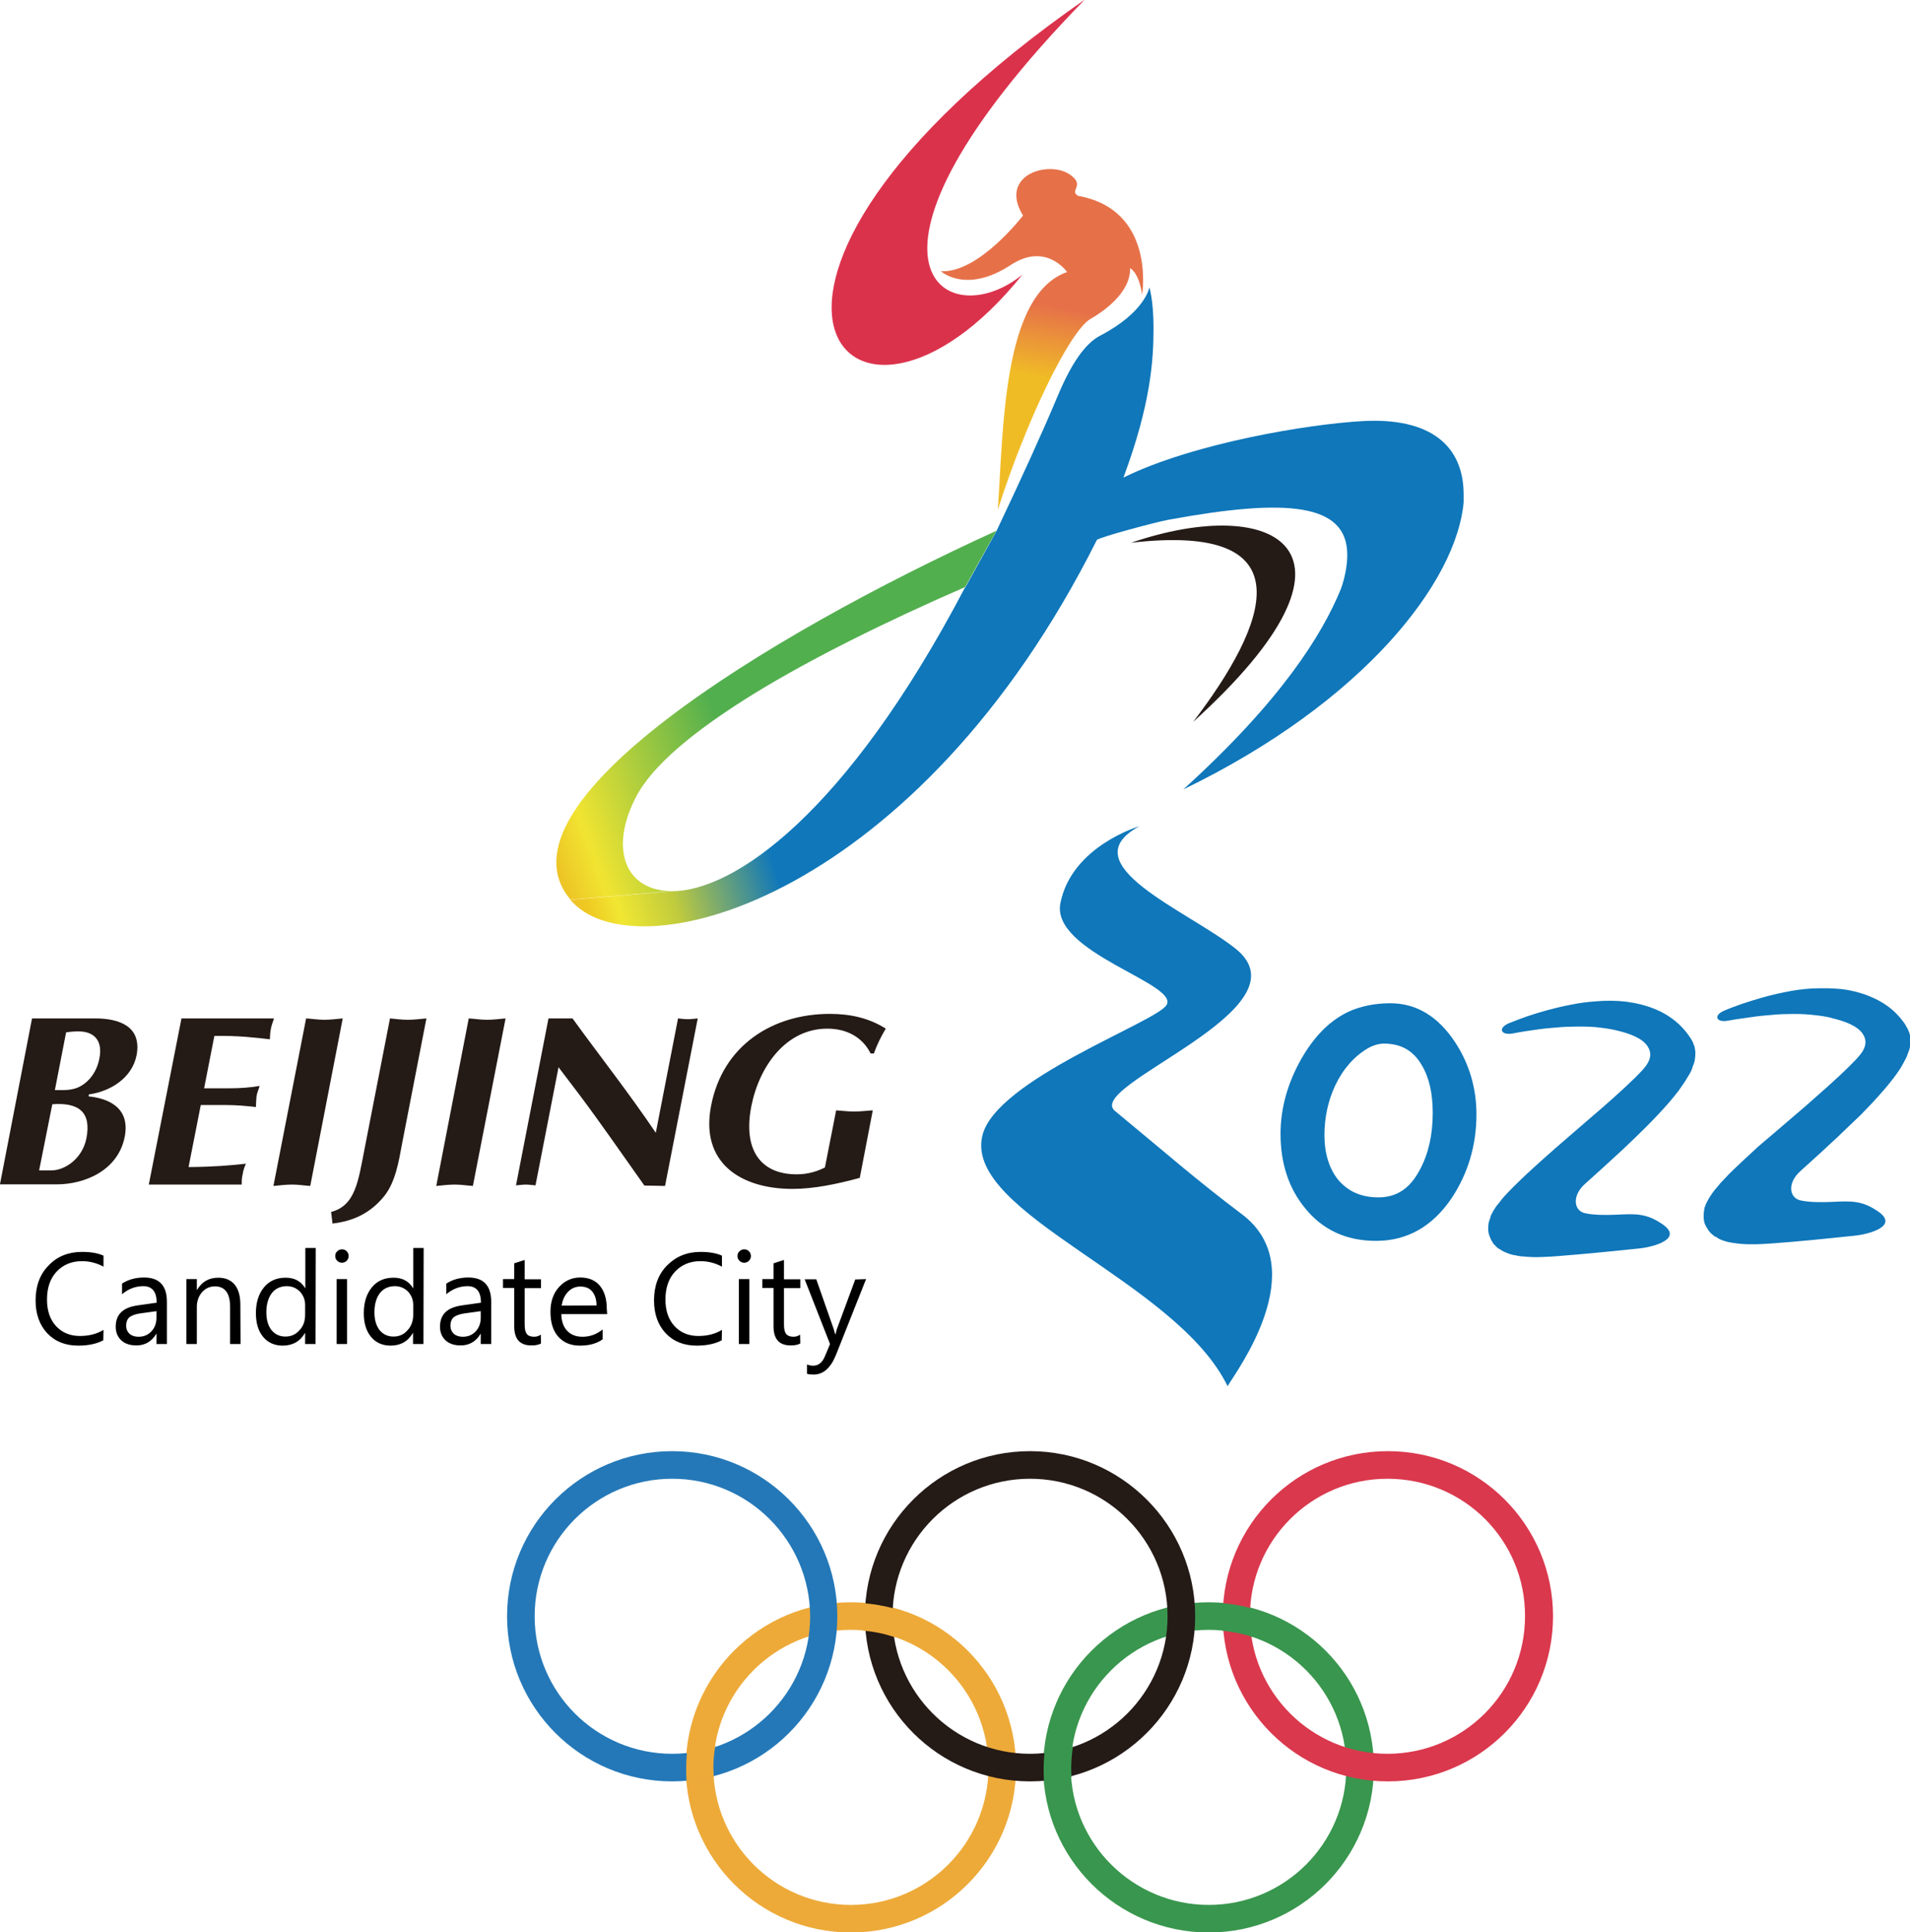 <?xml version="1.0" encoding="utf-8"?>
<!-- Generator: Adobe Illustrator 24.0.1, SVG Export Plug-In . SVG Version: 6.00 Build 0)  -->
<!DOCTYPE svg PUBLIC "-//W3C//DTD SVG 1.1//EN" "http://www.w3.org/Graphics/SVG/1.1/DTD/svg11.dtd">
<svg version="1.1"
	 id="Layer_1" xmlns:x="http://ns.adobe.com/Extensibility/1.0/" xmlns:i="http://ns.adobe.com/AdobeIllustrator/10.0/" xmlns:graph="http://ns.adobe.com/Graphs/1.0/" xmlns:cc="http://creativecommons.org/ns#" xmlns:dc="http://purl.org/dc/elements/1.1/" xmlns:rdf="http://www.w3.org/1999/02/22-rdf-syntax-ns#"
	 xmlns="http://www.w3.org/2000/svg" xmlns:xlink="http://www.w3.org/1999/xlink" x="0px" y="0px" viewBox="0 0 600 607"
	 style="enable-background:new 0 0 600 607;" xml:space="preserve">
<style type="text/css">
	.st0{fill:#EDAA39;}
	.st1{fill:#39964E;}
	.st2{fill:#2478B8;}
	.st3{fill:#241A16;}
	.st4{fill:#DA384D;}
	.st5{fill:#0F77BA;}
	.st6{fill:url(#SVGID_1_);}
	.st7{fill:#DB324C;}
	.st8{fill:url(#SVGID_2_);}
	.st9{fill:url(#SVGID_4_);}
</style>

<g transform="matrix(1.333 0 0 -1.333 959.65 687.12)">
	<g transform="matrix(.464 0 0 .464 -385.99 154.3)">
		<g transform="matrix(2.156 0 0 2.156 -1393.1 -686.14)">
			<path class="st0" d="M551.7,262.9c0-21.5-17.4-38.9-38.9-38.9c-21.5,0-38.9,17.4-38.9,38.9s17.4,38.9,38.9,38.9
				C534.3,301.8,551.7,284.4,551.7,262.9 M512.8,295.3c-17.9,0-32.4-14.5-32.4-32.4s14.5-32.4,32.4-32.4c17.9,0,32.4,14.5,32.4,32.4
				S530.7,295.3,512.8,295.3"/>
			<path class="st1" d="M636,262.9c0-21.5-17.4-38.9-38.9-38.9s-39,17.4-39,38.9s17.4,38.9,39,38.9C618.6,301.8,636,284.4,636,262.9
				 M597.1,295.3c-17.9,0-32.5-14.5-32.5-32.4s14.6-32.4,32.5-32.4s32.4,14.5,32.4,32.4S615,295.3,597.1,295.3"/>
			<path class="st2" d="M509.6,298.5c0-21.5-17.4-38.9-38.9-38.9s-38.9,17.4-38.9,38.9s17.4,38.9,38.9,38.9
				C492.1,337.4,509.6,320,509.6,298.5 M470.7,330.9c-17.9,0-32.4-14.5-32.4-32.4s14.5-32.4,32.4-32.4s32.5,14.5,32.5,32.4
				C503.1,316.4,488.6,330.9,470.7,330.9"/>
			<path class="st3" d="M593.9,298.5c0-21.5-17.5-38.9-38.9-38.9c-21.5,0-38.9,17.4-38.9,38.9s17.4,38.9,38.9,38.9
				C576.4,337.4,593.9,320,593.9,298.5 M555,330.9c-17.9,0-32.4-14.5-32.4-32.4s14.5-32.4,32.4-32.4s32.4,14.5,32.4,32.4
				S572.9,330.9,555,330.9"/>
			<path class="st4" d="M678.2,298.5c0-21.5-17.4-38.9-38.9-38.9c-21.5,0-38.9,17.4-38.9,38.9s17.4,38.9,38.9,38.9
				C660.8,337.4,678.2,320,678.2,298.5 M639.2,330.9c-17.9,0-32.4-14.5-32.4-32.4s14.5-32.4,32.4-32.4s32.4,14.5,32.4,32.4
				C671.7,316.4,657.2,330.9,639.2,330.9"/>
			<path class="st0" d="M474.1,259.4c-0.1,1.1-0.1,2.3-0.1,3.5c0,1.3,0.1,2.6,0.2,3.9l6.7,1.4c-0.3-1.7-0.5-3.4-0.5-5.2
				c0-0.8,0.1-1.6,0.1-2.3L474.1,259.4z"/>
			<path class="st1" d="M558.3,259.6c-0.1,1.1-0.1,2.1-0.1,3.2c0,1.2,0.1,2.4,0.2,3.7l6.7,1.4c-0.2-1.6-0.4-3.3-0.4-5.1
				c0-0.7,0-1.4,0.1-2.1l-2.9-1.5L558.3,259.6z M607.4,293.6c-2.2,0.8-4.6,1.2-7.1,1.5l-0.4,3.4l0.4,3.1c2.3-0.2,4.5-0.6,6.8-1.2
				L607.4,293.6z"/>
			<path class="st0" d="M523.3,293.5c-2.3,0.8-4.9,1.4-7.6,1.6l-2.9,6.6c0.9,0,1.8-0.1,2.7-0.1c2.6-0.2,5.1-0.6,7.5-1.3L523.3,293.5
				z"/>
		</g>
		<path class="st5" d="M-141,358.7c-35.7-19.3,24.7-42.9,48.9-62.2c38.3-30.8-77.1-69.4-61.3-82.4c27.3-22.5,40.3-34.2,64.4-52.4
			c36.6-27.5-3-80.2-7.2-87.4c-26,53.7-133.6,87.4-124.6,127c6.4,28.6,88.5,57.9,93.6,66.6c6.6,10.9-58.9,26.7-53.9,51.8
			C-175.3,348.7-141,358.7-141,358.7 M7.7,187.4v1V187.4z M-19.5,170.2c-8.9,0-15.5,3-20.6,9c-4.5,5.7-6.9,13.3-6.9,22.6
			c0,8.9,1.8,17.4,5.5,25.3c4,8.4,9.6,14.7,16.5,18.8c2.8,1.6,5.7,2.4,8.2,2.4c8.6,0,14.9-3.5,19.2-10.9C6.2,231.1,8,223,8,213.1
			c0-11-2.1-20.5-6.4-28.6C-3.4,174.8-10.3,170.2-19.5,170.2 M19.3,249.1c-8.6,13-19.6,19.7-32.8,19.7c-5.3,0-10.3-0.7-14.6-1.9
			c-12.1-3.2-22.4-12-30.5-26.1c-7.1-12.4-10.7-25.4-10.7-38.3c0-14.9,4.1-27.6,12.4-37.7c8.9-11.1,21-16.7,36.1-16.7
			c15.7,0,28.6,7.2,38.4,21.7c8.2,12.4,12.6,26.6,12.6,42.6C30.2,225.6,26.6,238,19.3,249.1 M7,187.7v1V187.7z M146.4,156.3
			c0.4-0.8,0.7-1.5,1.3-2.2c0.1-0.3,0.3-0.7,0.5-0.9s0.4-0.5,0.7-0.8c0.2-0.3,0.4-0.5,0.7-0.7c0.2-0.2,0.6-0.5,0.7-0.6
			c0.2-0.2,0.5-0.4,0.6-0.5l0.3-0.3l0.6-0.1c1.5-1.2,2.9-1.7,4.2-2.1c1.2-0.4,2.3-0.7,3.2-0.8c2-0.4,3.6-0.5,5.1-0.7
			c3.1-0.3,5.9-0.2,8.5-0.2c2.5,0.1,5.1,0.2,7.4,0.4c14.1,1,28.3,2.5,42.6,4c7.2,0.8,21.8,4.9,11.6,12.1c-8.2,5.7-13.5,5.5-23.5,5
			c-4.9-0.2-11.6-0.3-16.3,0.8c-5.6,1.4-6.6,8.9,0.2,14.9c7.6,6.9,11.1,10,19,17.4c3.9,3.8,7.8,7.5,11.8,11.3
			c3.8,3.9,7.6,7.9,11.2,12.1c1.9,2.1,3.6,4.3,5.4,6.6c1.7,2.3,3.5,4.7,5,7.7c0.8,1.4,1.6,2.9,2.2,4.8c0.4,1,0.8,2,1,3.2
			s0.3,2.5,0.2,4.1v0.5l-0.1,0.5c-0.1,0.4-0.1,0.8-0.2,1.2c-0.1,0.5-0.4,0.9-0.5,1.4c-0.1,0.2-0.2,0.4-0.2,0.5l-0.2,0.4l-0.1,0.4
			l-0.5,0.8c-0.2,0.3-0.5,0.8-0.6,1.1c-0.7,1.3-1.8,2.5-2.7,3.7c-4,4.8-9,8.2-14.4,10.5c-5.1,2.3-10.6,3.6-15.6,4.2
			c-5.2,0.5-10.1,0.5-14.9,0.3c-4.8-0.3-9.2-0.9-13.4-1.8c-8.4-1.6-15.7-3.9-22.1-6c-3.3-1.2-6.2-2.2-8.9-3.4
			c-5.9-2.4-4.2-6.2,1.5-5.2c2.7,0.5,5.8,1,9,1.4c3.3,0.5,6.7,1,10.3,1.3s7.2,0.7,11,0.7c3.9,0.1,7.8,0.1,11.8-0.3
			c3.9-0.4,7.9-0.8,11.5-1.9c5.3-1.3,12.3-3.5,15.2-8c3.9-6.1-1.9-11.2-6.4-15.8c-6.9-6.9-14.9-13.8-22.7-20.7
			c-8-6.9-16.1-13.8-24.2-20.7c-3.9-3.6-7.8-7.2-11.8-11c-1.9-1.8-3.9-3.8-5.8-5.9c-1-1-2-2.1-2.9-3.3c-1-1.1-2-2.3-3-3.8
			c-0.5-0.7-1.1-1.6-1.6-2.5c-0.2-0.3-0.2-0.5-0.4-0.8c-0.2-0.4-0.5-0.8-0.5-0.8l-0.1-0.2l-0.2-0.5l-0.2-0.4
			c-0.1-0.2-0.2-0.5-0.2-0.7c-0.1-0.3-0.2-0.5-0.4-0.8c-0.2-1.2-0.5-2.6-0.5-4.2S145.7,157.7,146.4,156.3 M37.2,149.7
			c0.2-0.7,0.6-1.5,1.1-2.1c0.2-0.4,0.4-0.7,0.5-1c0.3-0.2,0.6-0.5,0.8-0.7s0.4-0.5,0.6-0.7c0.2-0.2,0.5-0.4,0.7-0.6
			c0.2-0.2,0.4-0.4,0.7-0.5l0.4-0.2l0.3-0.2c1.6-1.1,3.1-1.6,4.3-2.1c1.3-0.4,2.2-0.7,3.3-0.8c1.8-0.5,3.5-0.6,5-0.7
			c3.2-0.3,5.9-0.3,8.4-0.2c2.5,0.1,5,0.2,7.4,0.4c14.3,1.1,28.3,2.5,42.6,4c7.2,0.8,21.8,4.9,11.6,12.1c-8.2,5.7-13.5,5.5-23.5,5
			c-4.8-0.2-11.6-0.3-16.2,0.8c-5.6,1.3-6.6,8.9,0.2,14.9c7.7,6.9,11.2,10.1,19,17.3c4,3.8,7.9,7.5,11.8,11.4
			c3.8,3.8,7.6,7.8,11.3,12c1.8,2.1,3.6,4.2,5.4,6.6c1.7,2.4,3.3,4.7,5,7.6c0.9,1.4,1.7,2.9,2.2,4.8c0.4,1,0.8,2,1,3.2
			s0.3,2.6,0.3,4.1l-0.1,0.6l-0.1,0.6c-0.1,0.4-0.1,0.8-0.2,1.3c-0.1,0.4-0.2,0.8-0.5,1.3c-0.1,0.2-0.1,0.4-0.2,0.6l-0.1,0.3
			l-0.2,0.4l-0.4,0.8c-0.2,0.4-0.5,0.8-0.7,1.1c-0.8,1.3-1.8,2.6-2.7,3.7c-3.9,4.7-9,8.3-14.3,10.6c-5.2,2.3-10.6,3.5-15.7,4.2
			c-5.2,0.6-10.1,0.6-14.9,0.2c-4.7-0.3-9.2-0.9-13.4-1.8c-8.4-1.6-15.8-3.8-22.1-5.9c-3.2-1.1-6.2-2.3-9-3.4
			c-5.9-2.5-4.2-6.2,1.5-5.3c2.8,0.5,5.8,1.1,9,1.5c3.3,0.5,6.6,1,10.3,1.3c3.6,0.3,7.2,0.7,11.2,0.7c3.8,0.1,7.7,0.1,11.6-0.2
			c3.9-0.4,8-0.9,11.8-1.9c5.2-1.3,12.2-3.5,15-8c3.9-6.1-1.9-11.2-6.4-15.8c-7-6.8-14.9-13.8-22.9-20.6c-7.9-6.9-16.1-13.8-24-20.9
			c-4-3.6-8-7.2-11.9-11c-1.9-1.8-3.8-3.7-5.8-5.8c-1-1.1-2-2.1-3-3.3c-0.8-1.2-1.9-2.4-3-3.8c-0.4-0.7-1-1.6-1.6-2.5
			c-0.1-0.2-0.2-0.4-0.3-0.8c-0.4-0.3-0.5-0.7-0.5-0.8l-0.1-0.2l-0.2-0.5l-0.1-0.3c-0.1-0.2-0.2-0.5-0.2-0.8
			c-0.1-0.3-0.2-0.5-0.3-0.8c-0.5-1.2-0.7-2.6-0.7-4.1C36.1,153,36.4,151.3,37.2,149.7"/>
		
			<linearGradient id="SVGID_1_" gradientUnits="userSpaceOnUse" x1="-3340.862" y1="-616.058" x2="-3338.862" y2="-616.058" gradientTransform="matrix(67.508 20.254 -20.254 67.508 212593.312 109657.289)">
			<stop  offset="1.880787e-03" style="stop-color:#EBBD2C"/>
			<stop  offset="9.672600e-02" style="stop-color:#EFC822"/>
			<stop  offset="0.207" style="stop-color:#F1E732"/>
			<stop  offset="0.407" style="stop-color:#C0CB3D"/>
			<stop  offset="0.793" style="stop-color:#0F77BA"/>
		</linearGradient>
		<path class="st6" d="M-160.7,608c-8.1-4.1-15.2-14.9-22.1-31.5c-6.9-16.5-18.2-41.4-30.8-67.9l-15.8-28.6c-0.1,0-0.1-0.1-0.2-0.1
			C-290,364.7-347.1,325.7-378.5,325.7l-51.5-4.4c0.5-0.6,1-1.2,1.5-1.6c34.8-35.4,175.3,3.7,265.9,184.4
			c0.8,1.3,30.3,9.2,36.5,10.3c59.9,11,90.7,8.5,90.7-17.9c0-5.6-1.4-12.3-3.3-17.4c-9.6-23.4-30.5-56.8-80-101.7
			C-27,421.8,20,482.7,23.7,523.2v3.9c0,25.2-17.2,39.2-51.1,37.4c-27.8-1.5-86.5-11.3-121.7-28.7c13.8,37,15.3,59.4,15.3,75.9
			c0,14-2.1,20.7-2.1,20.7S-138,619.9-160.7,608"/>
		<path class="st3" d="M-145.2,502.7c90.4,10.5,69-41.9,31.5-91C-16.9,499.4-72.2,527.7-145.2,502.7"/>
		<path class="st7" d="M-168.7,778.6C-378.5,632.7-288.5,529-200.3,639C-239,607.2-300,644.1-168.7,778.6"/>
		
			<linearGradient id="SVGID_2_" gradientUnits="userSpaceOnUse" x1="-3330.194" y1="-618.644" x2="-3328.2" y2="-619.075" gradientTransform="matrix(-0.685 17.845 -17.845 -0.685 -13520.358 59591.242)">
			<stop  offset="0" style="stop-color:#F0BC26"/>
			<stop  offset="1" style="stop-color:#E67149"/>
		</linearGradient>
		<path class="st8" d="M-200.1,668.9c0,0-22.3-29.2-41.6-28.3v-0.1c0.9-0.7,13.4-11.1,35.4,3.3c18,11.8,28.6-3.6,28.6-3.6
			c-32.8-11.4-32.3-79.5-35.2-120.8c13.9,43.9,36.2,90.7,47.1,97c10,5.8,20.4,15,20.1,25.8c0,0,4.5-2.1,6.1-13.6
			c0,0,7.2,43.2-32.5,50.3c-4.7,2.7,3.5,5.1-3.6,10.4c-2.7,2.1-6.5,3.2-10.6,3.2C-197.5,692.6-209.5,684.3-200.1,668.9"/>
		<g>
			<path class="st3" d="M-283,180.1c-11.8-3.2-23.4-5.6-34.2-5.6c-26.2,0-47,13.2-41.3,42.3c6,30.9,31.5,46.6,60.3,46.6
				c10.6,0,20.1-2.2,28.4-7.5c-2.4-4-4.6-8.4-6-12.6h-1.7c-4.1,8.2-12,12.6-22,12.6c-20.7,0-34.5-18.7-38.6-39.5
				c-4.2-21.6,4.3-34.5,23.1-34.5c6.1,0,11,1.8,14.3,3.5l5.7,29c3.1-0.2,5.9-0.6,9.2-0.6c3,0,6.2,0.4,9.4,0.6L-283,180.1z
				 M-441.1,261.1h12.2c14-19.3,28.8-38.1,42.3-58.1l11.3,58.1c1.6-0.2,3.4-0.4,4.9-0.4c1.6,0,3.5,0.2,5.1,0.4l-16.6-85.1l-10.5,0.2
				c-11.3,15.9-21.8,31.2-32.9,46l-10.7,14.1l-11.7-60c-1.6,0.1-3.3,0.4-5,0.4c-1.5,0-3.4-0.3-4.9-0.4L-441.1,261.1z M-481.6,261.1
				c3-0.2,6.1-0.7,9.2-0.7c3.2,0,6.3,0.4,9.5,0.7l-16.6-85.1c-3,0.2-6,0.7-9.2,0.7c-3.1,0-6.2-0.4-9.4-0.7L-481.6,261.1z
				 M-515.5,197.3c-1.6-8.7-3.3-19.2-8.9-26.3c-7.1-8.9-16-12.9-26.4-14.1l-0.7,5.9c12.4,3.2,13.8,15.8,17,32.1l12.9,66.2
				c3-0.3,5.9-0.7,9.1-0.7c3.1,0,6.2,0.4,9.4,0.7L-515.5,197.3z M-564.2,261.1c3.1-0.2,6.1-0.7,9.2-0.7c3.1,0,6.3,0.4,9.4,0.7
				l-16.5-85.1c-3.2,0.2-6,0.7-9.2,0.7c-3.1,0-6.2-0.4-9.5-0.7L-564.2,261.1z M-580.5,261.1c-0.6-1.8-1.3-3.6-1.6-5.3
				c-0.4-1.8-0.4-3.6-0.5-5.3c-7.3,0.8-15.6,1.9-28.2,1.7l-5.2-26.6h12.9c5.5,0,10.7,0.4,15.3,1.2c-0.5-1.8-1.4-3.6-1.6-5.4
				c-0.2-1.8-0.2-3.6-0.3-5.3c-4.5,0.5-9.6,1-15.1,1h-12.9l-6.2-31.5c12.6,0.1,21.2,0.8,29.1,1.7c-0.7-1.7-1.4-3.5-1.6-5.3
				c-0.5-1.7-0.5-3.6-0.5-5.3h-47.2l16.6,84.4L-580.5,261.1z M-691.8,224.7c5.2,0,9.9-0.5,14.8,3.1c4.4,3.2,6.9,8.1,7.8,12.9
				c1.8,8.9-2.4,13.8-10.6,13.8c-1.8,0-3.8-0.1-6.3-0.5L-691.8,224.7z M-699.8,183.9h6.2c6.9,0,15.7,5.9,17.8,16.2
				c2.7,13.6-4.1,18.4-17.3,17.4L-699.8,183.9z M-703.4,261.1h32c12.6,0,23.8-4.2,21.1-18.7c-2.3-11.6-13.3-18.4-24.2-19.9l-0.2-1
				c9.1-0.9,21.3-5.1,18.4-20.4c-3.3-17.1-20.1-24.3-34.7-24.3h-28.7L-703.4,261.1z"/>
			<path d="M-279.8,128.7L-295,90.4c-2.7-6.8-6.5-10.2-11.4-10.2c-1.4,0-2.5,0.1-3.4,0.4v4.7c1.1-0.4,2.2-0.6,3.1-0.6
				c2.7,0,4.7,1.6,6,4.8l2.6,6.2l-12.9,32.9h5.9l8.9-25.4c0.1-0.3,0.3-1.2,0.7-2.5h0.2c0.1,0.5,0.3,1.3,0.6,2.4l9.4,25.4
				L-279.8,128.7z M-313.2,96c-1.2-0.7-2.9-1-4.9-1c-5.8,0-8.7,3.2-8.7,9.7v19.5h-5.7v4.5h5.7v8l5.3,1.7v-9.8h8.3v-4.5h-8.3v-18.6
				c0-2.2,0.4-3.8,1.1-4.7c0.8-0.9,2-1.4,3.7-1.4c1.3,0,2.5,0.4,3.4,1.1L-313.2,96z M-341.7,137c-0.9,0-1.7,0.3-2.4,1
				c-0.7,0.6-1,1.5-1,2.4c0,1,0.3,1.8,1,2.4c0.7,0.7,1.5,1,2.4,1c1,0,1.8-0.3,2.4-1c0.7-0.6,1-1.5,1-2.4s-0.3-1.7-1-2.4
				C-339.9,137.4-340.7,137-341.7,137L-341.7,137z M-339.1,95.7h-5.3v33h5.3V95.7z M-353.1,97.6c-3.4-1.8-7.7-2.7-12.7-2.7
				c-6.6,0-11.8,2.1-15.8,6.3c-3.9,4.2-5.9,9.8-5.9,16.6c0,7.4,2.2,13.4,6.7,17.9s10.1,6.8,16.9,6.8c4.4,0,8-0.6,10.9-1.9V135
				c-3.3,1.8-7,2.8-10.9,2.8c-5.3,0-9.6-1.8-12.9-5.3s-4.9-8.3-4.9-14.2c0-5.6,1.5-10.1,4.6-13.5c3.1-3.3,7.1-5,12.1-5
				c4.6,0,8.6,1,12,3.1L-353.1,97.6z M-411.3,110.9h-23.3c0.1-3.7,1.1-6.5,3-8.5s4.5-3,7.8-3c3.7,0,7.1,1.2,10.2,3.7v-5
				c-2.9-2.1-6.7-3.2-11.5-3.2c-4.7,0-8.3,1.5-11,4.5s-4,7.2-4,12.7c0,5.1,1.4,9.3,4.3,12.5s6.5,4.9,10.8,4.9s7.7-1.4,10-4.2
				s3.5-6.7,3.5-11.6L-411.3,110.9z M-416.7,115.3c0,3-0.8,5.4-2.2,7.1c-1.4,1.7-3.4,2.5-6,2.5c-2.5,0-4.6-0.9-6.3-2.7
				c-1.7-1.8-2.8-4.1-3.2-7L-416.7,115.3z M-444.9,96c-1.2-0.7-2.9-1-4.9-1c-5.8,0-8.7,3.2-8.7,9.7v19.5h-5.7v4.5h5.7v8l5.3,1.7
				v-9.8h8.3v-4.5h-8.3v-18.6c0-2.2,0.4-3.8,1.1-4.7s2-1.4,3.7-1.4c1.3,0,2.5,0.4,3.4,1.1L-444.9,96z M-470.2,95.7h-5.3v5.2h-0.1
				c-2.3-3.9-5.7-5.9-10.1-5.9c-3.3,0-5.9,0.9-7.7,2.6c-1.8,1.7-2.8,4-2.8,6.9c0,6.2,3.6,9.7,10.9,10.8l9.9,1.4
				c0,5.6-2.3,8.4-6.8,8.4c-4,0-7.6-1.4-10.8-4.1v5.4c3.2,2.1,7,3.1,11.2,3.1c7.7,0,11.6-4.1,11.6-12.3L-470.2,95.7z M-475.5,112.4
				l-8-1.1c-2.4-0.3-4.3-1-5.5-1.8c-1.2-0.9-1.9-2.4-1.9-4.6c0-1.6,0.6-2.9,1.7-4c1.2-1,2.7-1.5,4.6-1.5c2.6,0,4.8,0.9,6.5,2.7
				c1.7,1.8,2.6,4.2,2.6,7L-475.5,112.4z M-504.6,95.7h-5.3v5.6h-0.1c-2.4-4.2-6.2-6.4-11.3-6.4c-4.1,0-7.5,1.5-9.9,4.4
				c-2.5,3-3.7,7-3.7,12.1c0,5.5,1.4,9.8,4.1,13.1s6.4,4.9,11,4.9c4.5,0,7.8-1.8,9.9-5.3h0.1v20.4h5.3L-504.6,95.7z M-509.8,110.6
				v4.9c0,2.7-0.9,4.9-2.6,6.8c-1.8,1.8-4,2.8-6.7,2.8c-3.2,0-5.8-1.2-7.6-3.5s-2.8-5.6-2.8-9.8c0-3.8,0.9-6.8,2.6-9
				c1.8-2.2,4.2-3.3,7.1-3.3c2.9,0,5.3,1.1,7.1,3.2C-510.8,104.7-509.8,107.4-509.8,110.6L-509.8,110.6z M-546,137
				c-0.9,0-1.7,0.3-2.4,1c-0.7,0.6-1,1.5-1,2.4c0,1,0.3,1.8,1,2.4c0.7,0.7,1.5,1,2.4,1c1,0,1.8-0.3,2.4-1c0.7-0.6,1-1.5,1-2.4
				s-0.3-1.7-1-2.4C-544.2,137.4-545,137-546,137L-546,137z M-543.4,95.7h-5.3v33h5.3V95.7z M-559.4,95.7h-5.3v5.6h-0.1
				c-2.4-4.2-6.2-6.4-11.3-6.4c-4.1,0-7.5,1.5-9.9,4.4c-2.5,3-3.7,7-3.7,12.1c0,5.5,1.4,9.8,4.1,13.1c2.7,3.3,6.4,4.9,11,4.9
				c4.5,0,7.8-1.8,9.9-5.3h0.1v20.4h5.3L-559.4,95.7z M-564.7,110.6v4.9c0,2.7-0.9,4.9-2.6,6.8c-1.8,1.8-4,2.8-6.7,2.8
				c-3.2,0-5.8-1.2-7.6-3.5c-1.8-2.4-2.8-5.6-2.8-9.8c0-3.8,0.9-6.8,2.6-9c1.8-2.2,4.2-3.3,7.1-3.3c2.9,0,5.3,1.1,7.1,3.2
				C-565.6,104.7-564.7,107.4-564.7,110.6L-564.7,110.6z M-597.5,95.7h-5.3v18.8c0,7-2.6,10.5-7.7,10.5c-2.6,0-4.8-1-6.6-3
				c-1.7-2-2.6-4.5-2.6-7.5V95.7h-5.3v33h5.3v-5.5h0.1c2.5,4.2,6.1,6.2,10.8,6.2c3.6,0,6.4-1.2,8.3-3.5c1.9-2.3,2.9-5.7,2.9-10.1
				L-597.5,95.7z M-634.9,95.7h-5.3v5.2h-0.1c-2.3-3.9-5.7-5.9-10.1-5.9c-3.3,0-5.9,0.9-7.7,2.6s-2.8,4-2.8,6.9
				c0,6.2,3.6,9.7,10.9,10.8l9.9,1.4c0,5.6-2.3,8.4-6.8,8.4c-4,0-7.6-1.4-10.8-4.1v5.4c3.2,2.1,7,3.1,11.2,3.1
				c7.7,0,11.6-4.1,11.6-12.3L-634.9,95.7z M-640.2,112.4l-8-1.1c-2.4-0.3-4.3-1-5.5-1.8c-1.2-0.9-1.9-2.4-1.9-4.6
				c0-1.6,0.6-2.9,1.7-4c1.2-1,2.7-1.5,4.6-1.5c2.6,0,4.8,0.9,6.5,2.7c1.7,1.8,2.6,4.2,2.6,7L-640.2,112.4z M-667.2,97.6
				c-3.4-1.8-7.7-2.7-12.7-2.7c-6.6,0-11.8,2.1-15.8,6.3c-3.9,4.2-5.9,9.8-5.9,16.6c0,7.4,2.2,13.4,6.7,17.9
				c4.4,4.6,10.1,6.8,16.9,6.8c4.4,0,8-0.6,10.9-1.9V135c-3.3,1.8-7,2.8-10.9,2.8c-5.3,0-9.6-1.8-12.9-5.3
				c-3.3-3.5-4.9-8.3-4.9-14.2c0-5.6,1.5-10.1,4.6-13.5c3.1-3.3,7.1-5,12.1-5c4.6,0,8.6,1,12,3.1L-667.2,97.6L-667.2,97.6z"/>
		</g>
		<g>
			<g>
				
					<linearGradient id="SVGID_4_" gradientUnits="userSpaceOnUse" x1="-1492.619" y1="83.288" x2="-1336.228" y2="26.366" gradientTransform="matrix(0.618 0 0 -0.618 475.881 413.888)">
					<stop  offset="0" style="stop-color:#EDC325"/>
					<stop  offset="0.197" style="stop-color:#F1E431"/>
					<stop  offset="1" style="stop-color:#52AF4E"/>
				</linearGradient>
				<path id="SVGID_3_" class="st9" d="M-430.3,321.9c0.2-0.2,0.2-0.3,0.3-0.5l51.4,4.4c-22.8,0-31.9,20.5-18.4,47.1
					c8.2,16.5,30.1,34.5,60.7,53.4c28.8,17.6,65.5,35.9,106.8,53.9l15.9,28.6C-331.3,455.1-469.6,369.9-430.3,321.9"/>
			</g>
		</g>
	</g>
</g>
</svg>
